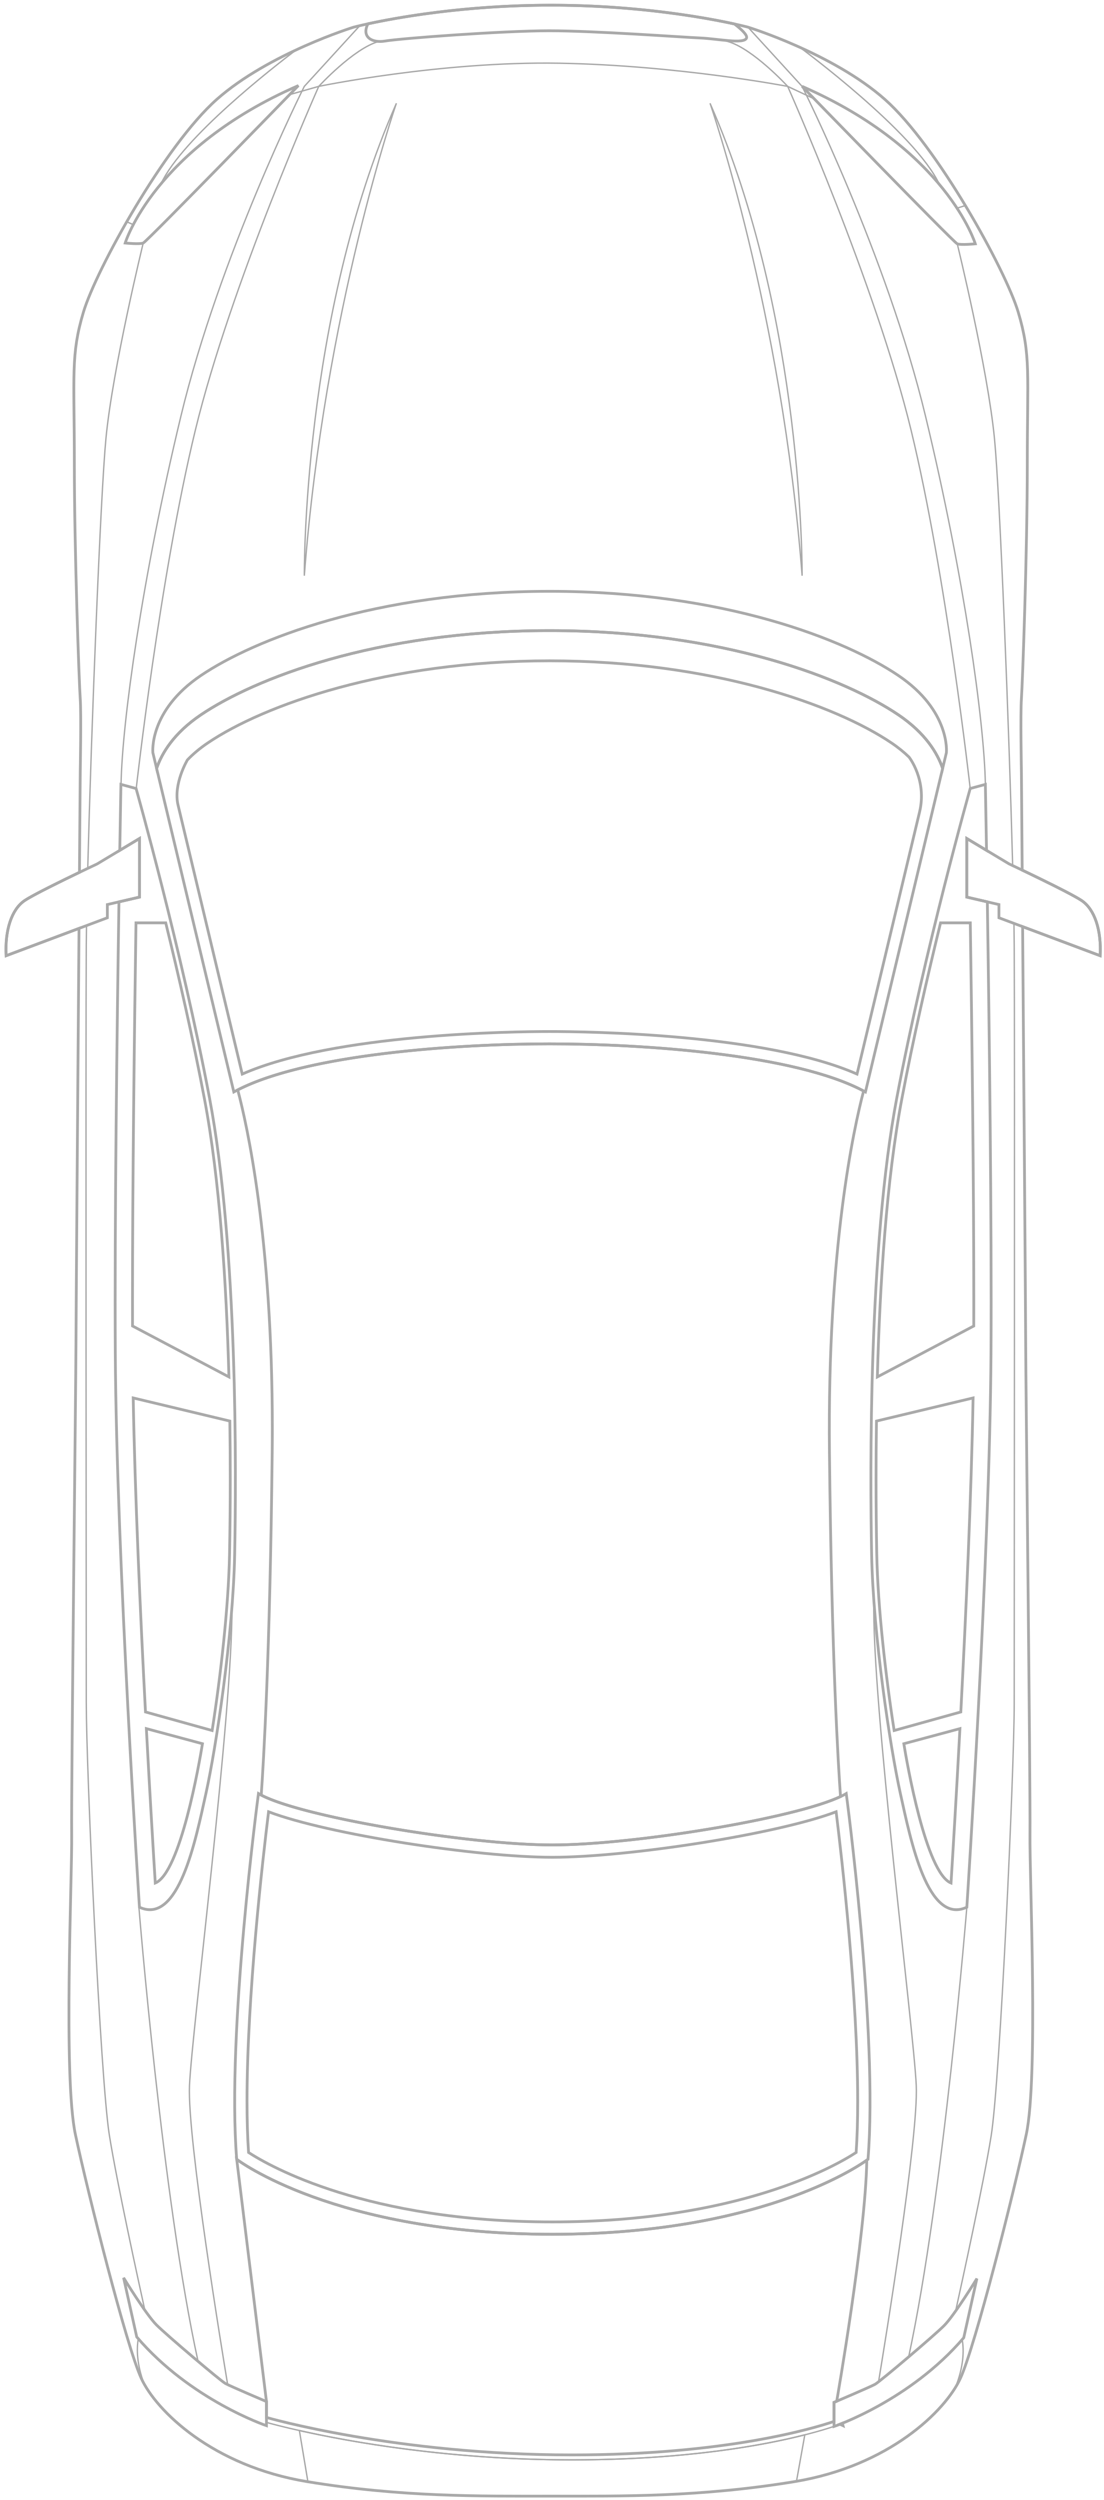 <?xml version="1.0" encoding="UTF-8"?>
<svg width="198px" height="448px" viewBox="0 0 198 448" version="1.1" xmlns="http://www.w3.org/2000/svg" xmlns:xlink="http://www.w3.org/1999/xlink">
    <title>auto</title>
    <g id="Page-1" stroke="none" stroke-width="1" fill="none" fill-rule="evenodd" opacity="0.336">
        <g id="Custom-Preset-Copy-2" transform="translate(-861, -410)" stroke="#000000">
            <g id="content" transform="translate(17, 144)">
                <g id="infografika" transform="translate(318, 162)">
                    <g id="Infografika" transform="translate(136, 104.93)">
                        <g id="auto" transform="translate(489.206, 223.206) rotate(-270) translate(-489.206, -223.206) translate(266, 125.07)">
                            <path d="M17.576,70.001 C17.576,70.001 54.63,57.123 102.246,53.485 C102.246,53.485 55.931,53.1 17.576,70.001 Z" id="Stroke-1" stroke-width="0.25"></path>
                            <path d="M17.576,126.247 C17.576,126.247 54.63,139.126 102.246,142.763 C102.246,142.763 55.931,143.148 17.576,126.247 Z" id="Stroke-3" stroke-width="0.25"></path>
                            <path d="M433.908,47.76 L433.021,47.76 C434.237,51.329 439.025,67.137 439.025,94.757 C439.025,126.393 432.309,149.553 432.309,149.553 L433.195,149.553 C433.195,149.553 439.913,126.393 439.913,94.757 C439.913,67.137 435.125,51.329 433.908,47.76 Z" id="Stroke-5" stroke-width="0.25"></path>
                            <path d="M443.835,142.12 C446.598,125.206 446.408,111.29 446.408,98.554 C446.408,85.787 446.6,71.839 443.817,54.873 C443.796,54.745 443.771,54.621 443.749,54.494 L435.427,53.001 C437.285,60.322 439.912,74.295 439.912,94.758 C439.912,116.874 436.632,134.835 434.655,143.649 L443.835,142.12 Z" id="Stroke-7" stroke-width="0.25"></path>
                            <path d="M139.643,20.618 C128.572,20.81 102.69,24.365 73.698,31.342 C44.706,38.318 14.551,53.486 14.551,53.486 L3.935,63.2 C3.935,63.2 3.709,64.053 3.366,65.628 L3.366,65.627 C4.319,64.38 5.344,63.274 5.879,63.452 C6.571,63.682 6.486,65.469 6.276,67.529 C6.356,67.302 6.435,67.067 6.505,66.817 C7.779,62.287 14.551,56.074 14.551,56.074 C14.551,56.074 50.013,40.285 76.157,33.943 C102.302,27.601 140.385,23.337 140.385,23.337 L139.643,20.618 Z" id="Stroke-9" stroke-width="0.25"></path>
                            <path d="M76.157,162.307 C50.012,155.965 14.551,140.175 14.551,140.175 C14.551,140.175 7.779,133.962 6.505,129.432 C6.501,129.423 6.498,129.414 6.495,129.405 C6.411,131.146 5.34,132.369 3.338,131.351 C3.46,131.916 3.569,132.395 3.659,132.777 L3.935,133.048 L14.551,142.763 C14.551,142.763 44.706,157.931 73.698,164.908 C102.69,171.884 128.572,175.44 139.643,175.632 L140.385,172.912 C140.385,172.912 102.302,168.649 76.157,162.307 Z" id="Stroke-11" stroke-width="0.25"></path>
                            <path d="M421.455,34.376 C392.222,28.083 340.868,23.942 340.868,23.942 C344.117,30.984 328.842,34.018 320.499,35.86 C313.658,37.371 298.951,39.681 285.873,40.62 L285.879,40.62 C303.915,41.025 362.647,33.471 372.821,33.014 C382.08,32.598 419.292,38.678 425.918,39.775 C425.1,38.716 423.319,36.57 421.455,34.376 Z" id="Stroke-13" stroke-width="0.25"></path>
                            <path d="M426.226,156.915 C426.274,156.83 426.343,156.691 426.428,156.511 C421.522,157.328 382.354,163.787 372.822,163.358 C362.853,162.911 306.272,155.65 287.028,155.737 C299.807,156.726 313.859,158.944 320.499,160.411 C328.842,162.254 344.118,165.288 340.869,172.33 C340.869,172.33 340.741,172.338 340.505,172.353 L340.869,172.43 C340.869,172.43 393.175,168.211 422.259,161.821 C424.278,159.426 426.008,157.309 426.226,156.915 Z" id="Stroke-15" stroke-width="0.25"></path>
                            <path d="M155.006,14.016 C144.543,14.098 137.444,14.153 137.444,14.153 C137.444,14.153 126.984,14.345 124.295,14.153 C121.608,13.962 98.093,13.098 82.16,13.098 C66.227,13.098 62.675,12.426 54.997,14.729 C47.318,17.033 25.147,29.319 16.893,38.629 C12.903,43.129 9.746,49.015 7.546,53.902 C7.576,53.86 22.791,33.186 32.158,28.845 C38.159,23.837 42.765,22.423 42.765,22.423 C42.765,22.423 43.025,25.011 42.765,25.66 C42.765,25.66 65.111,20.197 77.711,18.981 C87.863,18.001 129.375,16.376 154.194,15.724 C154.389,15.312 154.669,14.721 155.006,14.016 Z" id="Stroke-17" stroke-width="0.25"></path>
                            <path d="M425.293,25.095 C419.438,22.407 391.987,15.496 381.621,13.289 C371.256,11.081 335.643,12.714 327.772,12.617 C319.902,12.521 245.422,13.386 240.239,13.386 C236.869,13.386 194.42,13.71 165.138,13.937 L164.555,15.493 C166.062,15.469 167.409,15.451 168.56,15.445 C185.911,15.334 292.123,15.445 304.28,15.445 C316.439,15.445 371.81,17.975 381.867,19.583 C390.402,20.949 408.084,24.815 413.243,25.954 C410.666,24.126 407.421,22.14 407.421,22.14 L418.023,24.496 C418.13,24.587 418.233,24.682 418.339,24.774 C420.346,24.426 423.194,24.514 426.934,25.986 C426.361,25.632 425.811,25.333 425.293,25.095 Z" id="Stroke-19" stroke-width="0.25"></path>
                            <path d="M154.696,181.607 C129.958,180.965 87.811,179.322 77.57,178.334 C64.971,177.118 42.625,171.655 42.625,171.655 C42.884,172.302 42.625,174.89 42.625,174.89 C42.625,174.89 38.019,173.476 32.017,168.469 C23.751,164.638 10.936,148.094 8.016,144.228 C10.187,148.895 13.18,154.286 16.893,158.475 C25.148,167.786 47.319,180.072 54.998,182.376 C62.676,184.678 66.227,184.006 82.16,184.006 C98.093,184.006 121.608,183.143 124.296,182.952 C126.984,182.758 137.445,182.952 137.445,182.952 C137.445,182.952 144.726,183.009 155.406,183.091 C155.144,182.546 154.903,182.043 154.696,181.607 Z" id="Stroke-21" stroke-width="0.25"></path>
                            <path d="M418.198,172.54 C418.093,172.632 417.99,172.726 417.883,172.817 L407.282,175.173 C407.282,175.173 410.525,173.187 413.103,171.359 C407.943,172.498 390.262,176.365 381.727,177.729 C371.67,179.338 316.298,181.869 304.14,181.869 C291.983,181.869 185.771,181.98 168.42,181.869 C167.406,181.862 166.24,181.849 164.949,181.827 L165.451,183.169 C194.722,183.395 236.882,183.718 240.24,183.718 C245.423,183.718 319.903,184.582 327.773,184.485 C335.643,184.391 371.257,186.022 381.622,183.814 C391.988,181.606 419.438,174.696 425.294,172.009 C425.593,171.871 425.907,171.709 426.226,171.531 C422.77,172.793 420.1,172.869 418.198,172.54 Z" id="Stroke-23" stroke-width="0.25"></path>
                            <path d="M429.607,47.76 C429.607,47.76 426.858,41.281 426.368,40.398 C425.877,39.515 417.729,29.895 415.864,28.03 C413.999,26.165 407.421,22.14 407.421,22.14 L418.024,24.496 C429.312,34.115 433.926,47.76 433.926,47.76 L429.607,47.76 Z" id="Stroke-25" stroke-width="0.5"></path>
                            <path d="M429.465,149.553 C429.465,149.553 426.717,156.032 426.226,156.915 C425.736,157.8 417.587,167.419 415.722,169.284 C413.858,171.149 407.281,175.173 407.281,175.173 L417.882,172.818 C429.17,163.198 433.785,149.553 433.785,149.553 L429.465,149.553 Z" id="Stroke-27" stroke-width="0.5"></path>
                            <path d="M4.584,98.842 C4.584,90.615 5.75,74.841 5.878,71.736 C6.008,68.629 7.044,63.84 5.878,63.451 C5.344,63.274 4.318,64.379 3.366,65.626 C2.275,70.615 0,82.901 0,98.552 C0,114.069 2.236,126.28 3.338,131.351 C5.746,132.575 6.814,130.559 6.427,128.294 C5.938,125.446 4.584,107.069 4.584,98.842 Z" id="Stroke-29" stroke-width="0.5"></path>
                            <path d="M149.34,172.32 L153.894,179.909 C153.894,179.909 158.872,190.535 160.45,192.903 C162.029,195.27 165.794,196.484 170.347,196.242 L163.547,178.089 L161.179,178.089 L159.843,172.32 L149.34,172.32 Z" id="Stroke-31" stroke-width="0.5"></path>
                            <path d="M149.34,23.953 L153.894,16.364 C153.894,16.364 158.872,5.738 160.45,3.37 C162.029,1.003 165.794,-0.212 170.347,0.031 L163.547,18.185 L161.179,18.185 L159.843,23.953 L149.34,23.953 Z" id="Stroke-33" stroke-width="0.5"></path>
                            <path d="M320.499,160.412 C312.156,158.57 292.114,155.537 277.597,155.254 C263.079,154.971 222.588,154.703 195.826,159.77 C169.063,164.839 140.385,172.936 140.385,172.936 L139.643,175.655 C139.643,175.655 144.154,175.74 151.464,175.86 L149.34,172.32 L159.843,172.32 L160.697,176.008 C183.034,176.35 218.261,176.803 241.627,176.663 C278.138,176.446 340.868,172.331 340.868,172.331 C344.117,165.289 328.842,162.255 320.499,160.412 Z" id="Stroke-35" stroke-width="0.5"></path>
                            <path d="M245.833,156.284 C229.133,156.733 210.547,157.92 195.997,160.676 C185.154,162.729 173.937,165.298 164.458,167.618 L164.458,172.953 C183.873,173.242 211.035,173.578 232.187,173.578 C233.727,173.578 235.232,173.577 236.706,173.574 L245.833,156.284 Z" id="Stroke-37" stroke-width="0.5"></path>
                            <path d="M336.534,169.493 C334.7,164.984 314.957,161.583 311.57,161.03 L308.865,171.093 C321.007,170.443 331.118,169.831 336.534,169.493 Z" id="Stroke-39" stroke-width="0.5"></path>
                            <path d="M309.204,159.294 C299.5,157.781 287.144,156.36 277.579,156.174 C273.221,156.09 268.683,156.046 264.094,156.046 C260.837,156.046 257.363,156.068 253.745,156.121 L249.601,173.452 C266.955,173.135 288.236,172.176 305.877,171.25 L309.204,159.294 Z" id="Stroke-41" stroke-width="0.5"></path>
                            <path d="M320.499,35.861 C312.156,37.703 292.114,40.736 277.597,41.019 C263.079,41.302 222.588,41.57 195.826,36.503 C169.063,31.434 140.385,23.337 140.385,23.337 L139.643,20.618 C139.643,20.618 144.154,20.533 151.464,20.413 L149.34,23.953 L159.843,23.953 L160.697,20.265 C183.034,19.923 218.261,19.469 241.627,19.61 C278.138,19.827 340.868,23.943 340.868,23.943 C344.117,30.985 328.842,34.018 320.499,35.861 Z" id="Stroke-43" stroke-width="0.5"></path>
                            <path d="M245.833,39.989 C229.133,39.54 210.547,38.353 195.997,35.597 C185.154,33.544 173.937,30.975 164.458,28.655 L164.458,23.32 C183.873,23.031 211.035,22.694 232.187,22.694 C233.727,22.694 235.232,22.696 236.706,22.699 L245.833,39.989 Z" id="Stroke-45" stroke-width="0.5"></path>
                            <path d="M336.534,26.78 C334.7,31.29 314.957,34.691 311.57,35.243 L308.865,25.18 C321.007,25.83 331.118,26.442 336.534,26.78 Z" id="Stroke-47" stroke-width="0.5"></path>
                            <path d="M309.204,36.978 C299.5,38.491 287.144,39.912 277.579,40.098 C273.221,40.182 268.683,40.226 264.094,40.226 C260.837,40.226 257.363,40.205 253.745,40.151 L249.601,22.82 C266.955,23.137 288.236,24.096 305.877,25.022 L309.204,36.978 Z" id="Stroke-49" stroke-width="0.5"></path>
                            <path d="M443.818,54.873 C441.035,37.907 431.147,27.783 425.294,25.096 C419.438,22.407 391.988,15.497 381.622,13.29 C371.256,11.082 335.643,12.714 327.773,12.618 C319.903,12.522 245.422,13.386 240.24,13.386 C236.87,13.386 194.421,13.71 165.138,13.938 L170.347,0.031 C165.795,-0.212 162.03,1.003 160.451,3.371 C159.345,5.03 156.568,10.746 155.006,14.017 C144.544,14.098 137.445,14.154 137.445,14.154 C137.445,14.154 126.984,14.346 124.296,14.154 C121.608,13.962 98.093,13.099 82.16,13.099 C66.227,13.099 62.676,12.426 54.998,14.73 C47.319,17.034 25.148,29.319 16.893,38.63 C8.639,47.939 3.936,63.2 3.936,63.2 C3.936,63.2 0.001,77.975 0.001,98.553 C0.001,119.132 3.936,133.904 3.936,133.904 C3.936,133.904 8.639,149.166 16.893,158.476 C25.148,167.786 47.319,180.072 54.998,182.376 C62.676,184.679 66.227,184.007 82.16,184.007 C98.093,184.007 121.608,183.144 124.296,182.952 C126.984,182.759 137.445,182.952 137.445,182.952 C137.445,182.952 144.726,183.01 155.406,183.092 C157.006,186.423 159.434,191.377 160.451,192.903 C162.03,195.27 165.795,196.484 170.347,196.242 L165.451,183.17 C194.722,183.396 236.881,183.719 240.24,183.719 C245.422,183.719 319.903,184.583 327.773,184.486 C335.643,184.392 371.256,186.023 381.622,183.815 C391.988,181.607 419.438,174.697 425.294,172.01 C431.147,169.322 441.035,159.198 443.818,142.232 C446.6,125.268 446.411,111.319 446.411,98.554 C446.411,85.787 446.6,71.839 443.818,54.873 Z" id="Stroke-51" stroke-width="0.5"></path>
                            <path d="M127.17,161.304 C120.817,151.889 112.084,130.089 112.084,98.768 C112.084,67.445 120.817,45.645 127.17,36.231 C130.471,31.336 134.077,29.204 136.78,28.282 L133.966,27.61 C133.966,27.61 126.479,26.816 120.127,36.231 C113.774,45.645 105.041,67.445 105.041,98.768 C105.041,130.089 113.774,151.889 120.127,161.304 C126.479,170.719 133.966,169.925 133.966,169.925 L136.78,169.252 C134.076,168.33 130.47,166.197 127.17,161.304 Z" id="Stroke-53" stroke-width="0.5"></path>
                            <path d="M144.577,32.416 L191.56,43.637 C184.316,60.071 183.933,92.192 183.933,98.768 C183.933,105.341 184.316,137.463 191.56,153.896 L143.351,165.41 C139.575,166.311 135.257,163.728 135.257,163.728 C134.246,162.764 133.214,161.562 132.206,160.066 C125.421,150.011 117.498,127.922 117.498,98.768 C117.498,69.611 125.421,47.523 132.206,37.467 C133.048,36.219 133.905,35.177 134.754,34.305 C134.754,34.305 138.875,31.055 144.577,32.416 Z" id="Stroke-55" stroke-width="0.5"></path>
                            <path d="M375.631,153.042 C356.824,153.042 332.189,150.214 323.765,149.174 C327.803,138.563 331.919,111.796 331.919,98.279 C331.919,84.762 327.803,57.996 323.765,47.384 C332.191,46.344 356.823,43.517 375.629,43.517 C379.046,43.517 382.133,43.61 384.824,43.796 C387.267,47.553 397.269,64.976 397.269,98.279 C397.269,131.573 387.273,148.996 384.824,152.763 C382.133,152.948 379.047,153.042 375.631,153.042 Z" id="Stroke-57" stroke-width="0.5"></path>
                            <path d="M42.624,174.89 C42.624,174.89 25.669,169.713 14.41,143.828 C14.41,143.828 42.365,171.007 42.624,171.655 C42.883,172.302 42.624,174.89 42.624,174.89 Z" id="Stroke-59" stroke-width="0.5"></path>
                            <path d="M42.766,22.423 C42.766,22.423 25.811,27.601 14.55,53.485 C14.55,53.485 42.507,26.307 42.766,25.659 C43.025,25.011 42.766,22.423 42.766,22.423 Z" id="Stroke-61" stroke-width="0.5"></path>
                            <path d="M14.41,143.828 C14.41,143.828 15.008,144.41 16.027,145.401 L14.551,140.176 C14.551,140.176 10.028,118.333 10.399,97.067 C10.77,75.802 14.551,56.074 14.551,56.074 L16.783,51.315 C15.391,52.669 14.551,53.486 14.551,53.486 C21.424,37.686 30.413,29.609 36.379,25.709 L35.906,24.208 C28.455,28.698 20.973,34.027 16.893,38.63 C8.639,47.939 3.935,63.2 3.935,63.2 C3.935,63.2 1.0658141e-14,77.974 1.0658141e-14,98.553 C1.0658141e-14,119.132 3.935,133.904 3.935,133.904 C3.935,133.904 8.639,149.166 16.893,158.475 C21.506,163.679 30.467,169.81 38.815,174.611 L39.333,173.434 C33.847,170.557 22.618,162.699 14.41,143.828 Z" id="Stroke-63" stroke-width="0.25"></path>
                            <path d="M194.764,155.406 C187.957,143.042 186.143,115.216 186.143,98.768 C186.143,82.32 187.957,54.493 194.764,42.129 L136.781,28.282 C134.077,29.205 130.471,31.337 127.17,36.231 C120.818,45.645 112.084,67.445 112.084,98.768 C112.084,130.09 120.818,151.889 127.17,161.304 C130.47,166.197 134.076,168.331 136.781,169.253 L194.764,155.406 Z" id="Stroke-65" stroke-width="0.5"></path>
                            <path d="M399.481,98.28 C399.481,137.391 386.046,154.889 386.046,154.889 C363.294,156.731 320.5,150.988 320.5,150.988 C324.508,144.38 329.709,113.556 329.709,98.28 C329.709,83.004 324.508,52.179 320.5,45.57 C320.5,45.57 363.294,39.828 386.046,41.67 C386.046,41.67 399.481,59.169 399.481,98.28 Z" id="Stroke-67" stroke-width="0.5"></path>
                            <path d="M329.708,98.28 C329.708,83.676 324.957,54.881 321.036,46.597 C315.591,46.99 296.395,48.18 259.394,48.583 C222.733,48.985 201.104,44.174 194.594,42.457 C187.93,54.974 186.143,82.461 186.143,98.768 C186.143,114.915 187.896,142.02 194.4,154.703 C200.422,153.099 220.687,148.502 255.122,148.502 C256.521,148.502 257.945,148.509 259.394,148.525 C295.821,148.922 314.99,150.082 320.772,150.491 C324.74,142.985 329.708,113.212 329.708,98.28 Z" id="Stroke-69" stroke-width="0.5"></path>
                            <path d="M433.784,46.151 L433.353,46.261 C433.418,46.419 433.473,46.559 433.526,46.694 L433.784,46.151 Z" id="Stroke-71" stroke-width="0.5"></path>
                            <path d="M433.021,47.76 L429.607,47.76 C429.607,47.76 429.531,47.58 429.403,47.281 C429.403,47.281 399.823,42.104 386.263,41.886 C386.243,41.886 386.225,41.889 386.205,41.889 C387.711,44.001 399.481,61.671 399.481,98.28 C399.481,137.391 386.046,154.889 386.046,154.889 L429.465,149.553 L432.309,149.553 C432.309,149.553 439.025,126.393 439.025,94.757 C439.025,67.137 434.237,51.329 433.021,47.76 Z" id="Stroke-73" stroke-width="0.5"></path>
                        </g>
                    </g>
                </g>
            </g>
        </g>
    </g>
</svg>